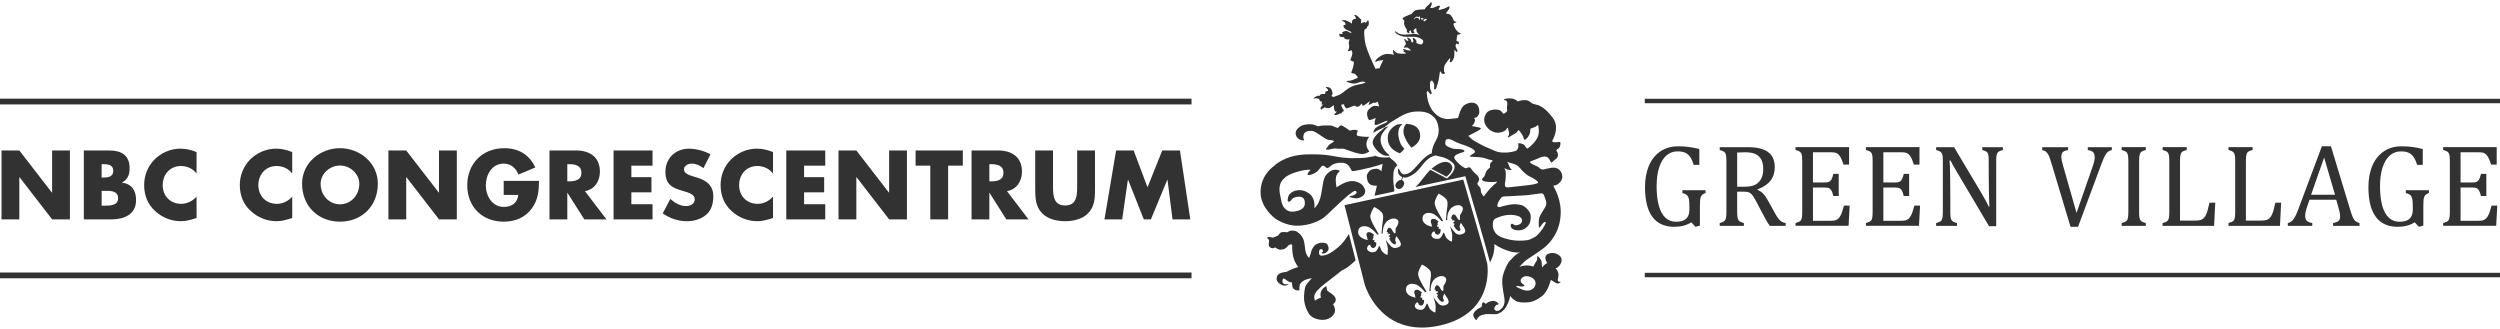 <?xml version="1.0" encoding="UTF-8"?>
<svg xmlns="http://www.w3.org/2000/svg" width="372" height="49" viewBox="0 0 372 49" fill="none">
  <path d="M252.95 33.567L252.286 33.747L251.664 33.079C251.294 33.309 250.907 33.478 250.504 33.584C250.102 33.694 249.637 33.747 249.115 33.747C247.676 33.747 246.594 33.251 245.868 32.26C245.14 31.269 244.777 29.795 244.777 27.841C244.777 26.623 244.976 25.554 245.372 24.633C245.771 23.713 246.342 23.005 247.085 22.511C247.829 22.017 248.705 21.77 249.71 21.77C250.239 21.77 250.748 21.799 251.235 21.859C251.724 21.919 252.266 22.024 252.864 22.173V24.53H252.02C251.868 24.016 251.686 23.615 251.474 23.326C251.263 23.037 251.011 22.832 250.719 22.709C250.427 22.587 250.055 22.524 249.606 22.524C248.986 22.524 248.444 22.725 247.977 23.123C247.51 23.524 247.149 24.114 246.89 24.895C246.632 25.675 246.503 26.619 246.503 27.721C246.503 28.823 246.612 29.798 246.831 30.592C247.05 31.387 247.375 31.986 247.807 32.389C248.238 32.792 248.769 32.995 249.4 32.995C250.071 32.995 250.569 32.848 250.892 32.554C251.217 32.26 251.379 31.806 251.379 31.196V30.681C251.379 30.167 251.352 29.795 251.297 29.566C251.244 29.337 251.148 29.161 251.011 29.034C250.874 28.909 250.65 28.805 250.338 28.725V28.304H253.782V28.725C253.578 28.794 253.423 28.872 253.322 28.961C253.22 29.05 253.142 29.159 253.087 29.29C253.034 29.421 252.996 29.584 252.976 29.775C252.956 29.967 252.945 30.241 252.945 30.595V33.571L252.95 33.567Z" fill="#323232"></path>
  <path d="M258.491 28.524V31.44C258.491 31.852 258.507 32.15 258.538 32.335C258.569 32.52 258.615 32.66 258.68 32.756C258.741 32.849 258.828 32.927 258.936 32.987C259.045 33.047 259.228 33.114 259.49 33.19V33.611H255.891V33.19C256.243 33.099 256.48 32.996 256.599 32.885C256.719 32.774 256.796 32.616 256.834 32.409C256.871 32.204 256.889 31.888 256.889 31.465V24.047C256.889 23.653 256.874 23.366 256.847 23.185C256.818 23.005 256.772 22.865 256.705 22.764C256.641 22.664 256.553 22.584 256.447 22.524C256.338 22.464 256.154 22.397 255.893 22.321V21.901H260.114C261.444 21.901 262.437 22.143 263.097 22.629C263.756 23.114 264.086 23.869 264.086 24.893C264.086 25.676 263.871 26.342 263.442 26.89C263.013 27.44 262.369 27.867 261.512 28.177V28.245C261.86 28.388 262.156 28.593 262.402 28.858C262.65 29.125 262.924 29.537 263.225 30.098L263.993 31.505C264.214 31.917 264.405 32.23 264.564 32.449C264.723 32.667 264.885 32.832 265.051 32.947C265.215 33.061 265.434 33.141 265.706 33.188V33.608H263.345C263.128 33.306 262.924 32.981 262.732 32.631C262.539 32.282 262.349 31.928 262.161 31.567L261.41 30.136C261.182 29.701 260.997 29.381 260.853 29.176C260.709 28.971 260.574 28.826 260.452 28.742C260.33 28.66 260.2 28.602 260.06 28.57C259.921 28.539 259.713 28.524 259.434 28.524H258.496H258.491ZM258.491 22.693V27.787H259.454C259.948 27.787 260.348 27.751 260.656 27.68C260.963 27.609 261.247 27.473 261.508 27.273C261.769 27.072 261.977 26.794 262.134 26.438C262.291 26.079 262.369 25.641 262.369 25.122C262.369 24.603 262.276 24.127 262.092 23.766C261.908 23.406 261.627 23.132 261.253 22.942C260.879 22.753 260.373 22.66 259.735 22.66C259.224 22.66 258.808 22.671 258.491 22.693Z" fill="#323232"></path>
  <path d="M275.143 21.905V24.495H274.308C274.222 24.214 274.136 23.969 274.045 23.758C273.954 23.546 273.859 23.368 273.764 23.226C273.666 23.083 273.56 22.97 273.445 22.883C273.328 22.798 273.191 22.738 273.031 22.707C272.872 22.676 272.682 22.66 272.46 22.66H269.767V27.153H271.591C271.841 27.153 272.038 27.117 272.179 27.046C272.321 26.975 272.438 26.852 272.533 26.681C272.626 26.509 272.717 26.24 272.801 25.875H273.602V29.168H272.801C272.721 28.825 272.633 28.566 272.538 28.39C272.44 28.217 272.325 28.092 272.193 28.017C272.06 27.943 271.858 27.905 271.591 27.905H269.767V32.852H272.418C272.697 32.852 272.923 32.827 273.095 32.779C273.268 32.73 273.419 32.647 273.542 32.529C273.666 32.411 273.777 32.26 273.874 32.071C273.97 31.881 274.051 31.685 274.118 31.483C274.182 31.28 274.273 30.984 274.386 30.595H275.229L275.067 33.604H267.173V33.184C267.525 33.092 267.762 32.99 267.881 32.879C268.001 32.767 268.078 32.609 268.116 32.402C268.154 32.197 268.171 31.881 268.171 31.458V24.04C268.171 23.646 268.156 23.359 268.129 23.179C268.101 22.998 268.054 22.858 267.988 22.758C267.923 22.658 267.835 22.578 267.729 22.518C267.62 22.457 267.437 22.391 267.175 22.315V21.894H275.145L275.143 21.905Z" fill="#323232"></path>
  <path d="M285.619 21.905V24.495H284.785C284.699 24.214 284.612 23.969 284.522 23.758C284.431 23.546 284.336 23.368 284.241 23.226C284.143 23.083 284.037 22.97 283.922 22.883C283.805 22.798 283.668 22.738 283.508 22.707C283.349 22.676 283.158 22.66 282.937 22.66H280.244V27.153H282.067C282.318 27.153 282.512 27.117 282.656 27.046C282.798 26.975 282.915 26.852 283.01 26.681C283.103 26.509 283.194 26.24 283.278 25.875H284.079V29.168H283.278C283.198 28.825 283.11 28.566 283.015 28.39C282.917 28.217 282.802 28.092 282.669 28.017C282.537 27.943 282.335 27.905 282.067 27.905H280.244V32.852H282.895C283.174 32.852 283.4 32.827 283.572 32.779C283.745 32.73 283.895 32.647 284.019 32.529C284.143 32.411 284.254 32.26 284.351 32.071C284.447 31.881 284.528 31.685 284.595 31.483C284.659 31.28 284.75 30.984 284.863 30.595H285.706L285.544 33.604H277.65V33.184C278.002 33.092 278.239 32.99 278.358 32.879C278.478 32.767 278.555 32.609 278.593 32.402C278.631 32.197 278.648 31.881 278.648 31.458V24.04C278.648 23.646 278.633 23.359 278.606 23.179C278.577 22.998 278.531 22.858 278.465 22.758C278.4 22.658 278.312 22.578 278.206 22.518C278.097 22.457 277.914 22.391 277.652 22.315V21.894H285.622L285.619 21.905Z" fill="#323232"></path>
  <path d="M294.972 28.971C295.175 29.314 295.348 29.615 295.487 29.871C295.627 30.129 295.771 30.416 295.919 30.737H296.029C296.001 30.389 295.976 29.695 295.952 28.657C295.93 27.62 295.919 26.685 295.919 25.85V24.049C295.919 23.655 295.908 23.366 295.886 23.183C295.863 23 295.821 22.86 295.762 22.762C295.702 22.664 295.62 22.586 295.514 22.526C295.408 22.466 295.226 22.399 294.965 22.324V21.903H298.035V22.324C297.778 22.393 297.599 22.455 297.492 22.513C297.386 22.571 297.302 22.644 297.236 22.735C297.169 22.827 297.121 22.965 297.087 23.147C297.054 23.33 297.036 23.63 297.036 24.047V33.66H295.97L291.223 25.65C290.926 25.153 290.716 24.79 290.592 24.561C290.468 24.332 290.351 24.107 290.242 23.884H290.098C290.138 24.325 290.167 25.12 290.185 26.273C290.202 27.424 290.209 28.573 290.209 29.717V31.467C290.209 31.85 290.222 32.13 290.247 32.306C290.271 32.484 290.315 32.622 290.375 32.727C290.435 32.829 290.523 32.916 290.641 32.985C290.758 33.054 290.946 33.123 291.207 33.19V33.611H288.096V33.19C288.447 33.099 288.684 32.996 288.804 32.885C288.923 32.774 289.001 32.616 289.038 32.409C289.076 32.204 289.094 31.888 289.094 31.465V24.047C289.094 23.653 289.078 23.366 289.052 23.185C289.023 23.005 288.976 22.865 288.91 22.764C288.846 22.664 288.757 22.584 288.651 22.524C288.543 22.464 288.359 22.397 288.098 22.321V21.901H290.767L294.978 28.967L294.972 28.971Z" fill="#323232"></path>
  <path d="M307.737 21.905V22.326C307.476 22.373 307.276 22.428 307.139 22.497C307.002 22.567 306.9 22.662 306.832 22.789C306.763 22.914 306.73 23.083 306.73 23.294C306.73 23.488 306.752 23.7 306.798 23.924C306.845 24.152 306.909 24.403 306.995 24.684L308.989 31.681L311.437 24.632C311.47 24.523 311.506 24.41 311.539 24.29C311.572 24.169 311.603 24.054 311.627 23.938C311.654 23.824 311.669 23.724 311.678 23.637C311.687 23.553 311.692 23.473 311.692 23.397C311.692 23.054 311.614 22.805 311.457 22.647C311.3 22.489 311.034 22.382 310.66 22.326V21.905H314.241V22.326C314.009 22.384 313.821 22.466 313.679 22.575C313.537 22.684 313.396 22.858 313.256 23.099C313.117 23.339 312.949 23.722 312.749 24.247L309.213 33.749H308.095L305.223 24.187C305.068 23.669 304.935 23.297 304.822 23.076C304.709 22.856 304.583 22.691 304.448 22.58C304.311 22.468 304.125 22.384 303.886 22.326V21.905H307.739H307.737Z" fill="#323232"></path>
  <path d="M318.3 31.465C318.3 31.848 318.313 32.128 318.337 32.304C318.364 32.482 318.406 32.62 318.466 32.725C318.526 32.827 318.614 32.914 318.731 32.983C318.849 33.052 319.037 33.121 319.298 33.188V33.608H315.7V33.188C316.051 33.096 316.288 32.994 316.408 32.883C316.527 32.772 316.605 32.613 316.642 32.406C316.678 32.202 316.698 31.885 316.698 31.462V24.044C316.698 23.651 316.682 23.363 316.653 23.183C316.625 23.003 316.578 22.862 316.514 22.762C316.45 22.662 316.361 22.582 316.255 22.522C316.147 22.462 315.961 22.395 315.7 22.319V21.898H319.298V22.319C319.048 22.381 318.869 22.444 318.758 22.508C318.647 22.571 318.559 22.651 318.492 22.744C318.428 22.838 318.38 22.98 318.349 23.17C318.318 23.359 318.302 23.651 318.302 24.044V31.462L318.3 31.465Z" fill="#323232"></path>
  <path d="M324.388 32.821H326.621C326.864 32.821 327.07 32.808 327.234 32.779C327.398 32.75 327.539 32.705 327.657 32.645C327.774 32.585 327.878 32.503 327.971 32.396C328.064 32.291 328.155 32.151 328.239 31.979C328.325 31.808 328.405 31.592 328.482 31.332C328.56 31.071 328.655 30.681 328.768 30.161H329.629L329.458 33.607H321.794V33.186C322.146 33.095 322.383 32.992 322.502 32.881C322.622 32.77 322.699 32.612 322.737 32.405C322.772 32.2 322.792 31.884 322.792 31.461V24.043C322.792 23.649 322.777 23.362 322.748 23.181C322.719 23.001 322.673 22.861 322.609 22.761C322.544 22.66 322.456 22.58 322.35 22.52C322.241 22.46 322.058 22.393 321.794 22.317V21.897H325.384V22.317C325.134 22.387 324.957 22.447 324.851 22.502C324.744 22.556 324.658 22.629 324.589 22.72C324.521 22.812 324.47 22.952 324.437 23.141C324.403 23.33 324.386 23.629 324.386 24.041V32.812L324.388 32.821Z" fill="#323232"></path>
  <path d="M334.192 32.821H336.425C336.668 32.821 336.874 32.808 337.038 32.779C337.202 32.75 337.343 32.705 337.461 32.645C337.578 32.585 337.682 32.503 337.775 32.396C337.868 32.291 337.959 32.151 338.043 31.979C338.129 31.808 338.209 31.592 338.286 31.332C338.364 31.071 338.459 30.681 338.572 30.161H339.433L339.262 33.607H331.598V33.186C331.95 33.095 332.187 32.992 332.307 32.881C332.426 32.77 332.503 32.612 332.541 32.405C332.576 32.2 332.596 31.884 332.596 31.461V24.043C332.596 23.649 332.581 23.362 332.552 23.181C332.523 23.001 332.477 22.861 332.413 22.761C332.349 22.66 332.26 22.58 332.154 22.52C332.045 22.46 331.859 22.393 331.598 22.317V21.897H335.188V22.317C334.938 22.387 334.761 22.447 334.655 22.502C334.548 22.556 334.462 22.629 334.393 22.72C334.325 22.812 334.274 22.952 334.241 23.141C334.208 23.33 334.19 23.629 334.19 24.041V32.812L334.192 32.821Z" fill="#323232"></path>
  <path d="M347.161 33.609V33.188C347.444 33.13 347.656 33.068 347.796 32.999C347.935 32.93 348.039 32.834 348.108 32.712C348.176 32.589 348.21 32.425 348.21 32.217C348.21 32.024 348.185 31.812 348.141 31.587C348.095 31.363 348.03 31.109 347.944 30.828L347.63 29.722H343.657L343.367 30.561C343.219 30.984 343.122 31.305 343.078 31.521C343.031 31.739 343.009 31.935 343.009 32.113C343.009 32.456 343.095 32.707 343.268 32.867C343.44 33.028 343.708 33.132 344.065 33.186V33.607H340.424V33.186C340.743 33.135 341.019 32.948 341.256 32.629C341.491 32.309 341.721 31.852 341.942 31.258L345.496 21.765H346.844L349.743 31.327C349.881 31.772 350 32.113 350.106 32.346C350.21 32.58 350.336 32.765 350.485 32.896C350.633 33.028 350.834 33.126 351.091 33.188V33.609H347.161ZM343.888 28.978H347.451L345.831 23.448L343.888 28.978Z" fill="#323232"></path>
  <path d="M360.596 33.566L359.93 33.747L359.308 33.079C358.938 33.308 358.551 33.477 358.148 33.584C357.746 33.693 357.281 33.747 356.759 33.747C355.322 33.747 354.238 33.25 353.512 32.26C352.784 31.269 352.421 29.795 352.421 27.84C352.421 26.623 352.62 25.554 353.016 24.633C353.415 23.713 353.986 23.005 354.729 22.511C355.473 22.017 356.349 21.77 357.354 21.77C357.883 21.77 358.39 21.799 358.879 21.859C359.368 21.919 359.91 22.023 360.508 22.172V24.53H359.664C359.512 24.016 359.33 23.615 359.118 23.326C358.907 23.036 358.657 22.831 358.363 22.709C358.071 22.587 357.699 22.524 357.25 22.524C356.63 22.524 356.088 22.725 355.621 23.123C355.154 23.524 354.793 24.114 354.534 24.895C354.276 25.674 354.147 26.618 354.147 27.72C354.147 28.822 354.256 29.797 354.475 30.592C354.694 31.387 355.019 31.986 355.451 32.389C355.882 32.792 356.413 32.994 357.044 32.994C357.715 32.994 358.213 32.847 358.536 32.553C358.861 32.26 359.023 31.805 359.023 31.195V30.681C359.023 30.167 358.996 29.795 358.941 29.566C358.888 29.337 358.792 29.161 358.655 29.034C358.518 28.909 358.294 28.805 357.982 28.724V28.304H361.426V28.724C361.222 28.793 361.067 28.871 360.966 28.96C360.864 29.049 360.786 29.159 360.731 29.29C360.678 29.421 360.64 29.584 360.62 29.775C360.6 29.967 360.592 30.24 360.592 30.594V33.571L360.596 33.566Z" fill="#323232"></path>
  <path d="M371.509 21.905V24.495H370.674C370.588 24.214 370.502 23.969 370.411 23.758C370.32 23.546 370.225 23.368 370.13 23.226C370.032 23.083 369.926 22.97 369.811 22.883C369.694 22.798 369.557 22.738 369.397 22.707C369.238 22.676 369.048 22.66 368.826 22.66H366.133V27.153H367.957C368.207 27.153 368.404 27.117 368.545 27.046C368.687 26.975 368.804 26.852 368.899 26.681C368.992 26.509 369.083 26.24 369.167 25.875H369.968V29.168H369.167C369.087 28.825 368.999 28.566 368.904 28.39C368.806 28.217 368.691 28.092 368.559 28.017C368.426 27.943 368.224 27.905 367.957 27.905H366.133V32.852H368.784C369.063 32.852 369.289 32.827 369.461 32.779C369.634 32.73 369.785 32.647 369.909 32.529C370.032 32.411 370.143 32.26 370.24 32.071C370.336 31.881 370.418 31.685 370.484 31.483C370.548 31.28 370.639 30.984 370.752 30.595H371.595L371.433 33.604H363.539V33.184C363.891 33.092 364.128 32.99 364.247 32.879C364.367 32.767 364.444 32.609 364.482 32.402C364.517 32.197 364.537 31.881 364.537 31.458V24.04C364.537 23.646 364.522 23.359 364.493 23.179C364.464 22.998 364.418 22.858 364.354 22.758C364.29 22.658 364.201 22.578 364.095 22.518C363.986 22.457 363.803 22.391 363.539 22.315V21.894H371.509V21.905Z" fill="#323232"></path>
  <path d="M372 14.696H244.744V15.36H372V14.696Z" fill="#323232"></path>
  <path d="M372 40.592H244.744V41.256H372V40.592Z" fill="#323232"></path>
  <path d="M177.3 14.681H0V15.538H177.3V14.681Z" fill="#323232"></path>
  <path d="M177.3 40.55H0V41.407H177.3V40.55Z" fill="#323232"></path>
  <path d="M0.226 22.39H2.875L7.728 28.66H7.755V22.39H10.404V32.642H7.755L2.901 26.36H2.875V32.642H0.226V22.39Z" fill="#323232"></path>
  <path d="M12.475 32.642V22.39H16.259C18.07 22.39 19.287 23.098 19.287 25.055C19.287 25.979 18.99 26.727 18.165 27.15V27.177C19.625 27.368 20.247 28.359 20.247 29.788C20.247 31.937 18.422 32.645 16.558 32.645H12.475V32.642ZM15.124 26.416H15.421C16.125 26.416 16.853 26.293 16.853 25.422C16.853 24.485 16.027 24.43 15.312 24.43H15.122V26.416H15.124ZM15.124 30.603H15.463C16.246 30.603 17.572 30.643 17.572 29.514C17.572 28.277 16.262 28.399 15.396 28.399H15.126V30.601L15.124 30.603Z" fill="#323232"></path>
  <path d="M29.252 25.83C28.712 25.095 27.834 24.701 26.926 24.701C25.304 24.701 24.209 25.953 24.209 27.544C24.209 29.136 25.317 30.332 26.966 30.332C27.831 30.332 28.697 29.911 29.25 29.243V32.438C28.372 32.709 27.736 32.914 26.911 32.914C25.492 32.914 24.14 32.371 23.084 31.405C21.962 30.385 21.449 29.052 21.449 27.529C21.449 26.128 21.976 24.782 22.95 23.775C23.95 22.742 25.395 22.117 26.829 22.117C27.681 22.117 28.465 22.308 29.248 22.633V25.828L29.252 25.83Z" fill="#323232"></path>
  <path d="M43.487 25.83C42.947 25.095 42.068 24.701 41.161 24.701C39.539 24.701 38.443 25.953 38.443 27.544C38.443 29.136 39.552 30.332 41.201 30.332C42.066 30.332 42.931 29.911 43.485 29.243V32.438C42.606 32.709 41.971 32.914 41.145 32.914C39.727 32.914 38.375 32.371 37.319 31.405C36.197 30.385 35.684 29.052 35.684 27.529C35.684 26.128 36.21 24.782 37.184 23.775C38.184 22.742 39.63 22.117 41.064 22.117C41.916 22.117 42.699 22.308 43.483 22.633V25.828L43.487 25.83Z" fill="#323232"></path>
  <path d="M56.223 27.326C56.223 30.643 53.857 32.983 50.587 32.983C47.316 32.983 44.95 30.645 44.95 27.326C44.95 24.225 47.654 22.05 50.587 22.05C53.519 22.05 56.223 24.225 56.223 27.326ZM47.707 27.339C47.707 29.107 49.004 30.398 50.587 30.398C52.169 30.398 53.466 29.107 53.466 27.339C53.466 25.926 52.169 24.634 50.587 24.634C49.004 24.634 47.707 25.926 47.707 27.339Z" fill="#323232"></path>
  <path d="M57.794 22.39H60.444L65.297 28.66H65.323V22.39H67.972V32.642H65.323L60.47 26.36H60.444V32.642H57.794V22.39Z" fill="#323232"></path>
  <path d="M80.208 26.919C80.182 28.415 80.073 29.692 79.168 30.97C78.168 32.371 76.667 32.983 74.963 32.983C71.761 32.983 69.53 30.794 69.53 27.571C69.53 24.347 71.774 22.05 75.058 22.05C77.154 22.05 78.776 23.003 79.655 24.919L77.141 25.979C76.776 25 76.006 24.347 74.937 24.347C73.193 24.347 72.288 26.019 72.288 27.584C72.288 29.149 73.233 30.792 74.977 30.792C76.125 30.792 77.004 30.194 77.112 29.011H74.95V26.916H80.208V26.919Z" fill="#323232"></path>
  <path d="M90.24 32.642H86.943L84.442 28.7H84.415V32.642H81.766V22.39H85.726C87.74 22.39 89.266 23.357 89.266 25.545C89.266 26.959 88.483 28.183 87.036 28.441L90.24 32.642ZM84.415 26.985H84.672C85.537 26.985 86.511 26.823 86.511 25.707C86.511 24.592 85.537 24.43 84.672 24.43H84.415V26.985Z" fill="#323232"></path>
  <path d="M93.947 24.648V26.362H96.935V28.619H93.947V30.387H97.097V32.645H91.298V22.393H97.097V24.65H93.947V24.648Z" fill="#323232"></path>
  <path d="M104.667 25.028C104.18 24.621 103.559 24.349 102.91 24.349C102.423 24.349 101.775 24.634 101.775 25.206C101.775 25.779 102.492 26.037 102.95 26.186L103.625 26.391C105.043 26.811 106.139 27.533 106.139 29.191C106.139 30.211 105.896 31.257 105.086 31.952C104.289 32.631 103.22 32.918 102.193 32.918C100.909 32.918 99.652 32.484 98.61 31.749L99.745 29.601C100.407 30.186 101.193 30.661 102.098 30.661C102.72 30.661 103.381 30.347 103.381 29.628C103.381 28.909 102.341 28.622 101.773 28.459C100.111 27.983 99.015 27.548 99.015 25.563C99.015 23.577 100.489 22.123 102.529 22.123C103.556 22.123 104.813 22.45 105.718 22.967L104.665 25.033L104.667 25.028Z" fill="#323232"></path>
  <path d="M115.022 25.83C114.482 25.095 113.604 24.701 112.699 24.701C111.076 24.701 109.981 25.953 109.981 27.544C109.981 29.136 111.09 30.332 112.738 30.332C113.604 30.332 114.469 29.911 115.022 29.243V32.438C114.144 32.709 113.509 32.914 112.683 32.914C111.264 32.914 109.912 32.371 108.859 31.405C107.737 30.385 107.223 29.052 107.223 27.529C107.223 26.128 107.75 24.782 108.724 23.775C109.724 22.742 111.169 22.117 112.603 22.117C113.455 22.117 114.239 22.308 115.022 22.633V25.828V25.83Z" fill="#323232"></path>
  <path d="M119.648 24.648V26.362H122.635V28.619H119.648V30.387H122.797V32.645H116.999V22.393H122.797V24.65H119.648V24.648Z" fill="#323232"></path>
  <path d="M124.773 22.39H127.422L132.275 28.66H132.302V22.39H134.951V32.642H132.302L127.449 26.36H127.422V32.642H124.773V22.39Z" fill="#323232"></path>
  <path d="M141.077 32.642H138.428V24.648H136.239V22.39H143.268V24.648H141.079V32.642H141.077Z" fill="#323232"></path>
  <path d="M153.041 32.642H149.743L147.242 28.7H147.216V32.642H144.567V22.39H148.528C150.542 22.39 152.069 23.357 152.069 25.545C152.069 26.959 151.286 28.183 149.838 28.441L153.043 32.642H153.041ZM147.216 26.985H147.472C148.338 26.985 149.312 26.823 149.312 25.707C149.312 24.592 148.338 24.43 147.472 24.43H147.216V26.985Z" fill="#323232"></path>
  <path d="M162.938 22.39V28.156C162.938 29.474 162.882 30.781 161.869 31.774C161.017 32.618 159.68 32.916 158.489 32.916C157.299 32.916 155.962 32.618 155.11 31.774C154.096 30.781 154.041 29.477 154.041 28.156V22.39H156.69V27.789C156.69 29.12 156.785 30.576 158.487 30.576C160.189 30.576 160.284 29.12 160.284 27.789V22.39H162.933H162.938Z" fill="#323232"></path>
  <path d="M166.076 22.39H168.685L170.752 27.869L172.941 22.39H175.576L177.117 32.642H174.468L173.724 26.741H173.698L171.252 32.642H170.199L167.859 26.741H167.833L166.981 32.642H164.345L166.076 22.39Z" fill="#323232"></path>
  <path fill-rule="evenodd" clip-rule="evenodd" d="M200.717 34.822C200.5 35.18 200.117 35.768 199.657 36.265C198.913 37.066 197.906 37.727 197.504 37.865C197.247 37.952 196.972 38.035 196.696 38.043C196.466 38.05 196.331 37.965 196.28 37.749C196.264 37.681 196.266 37.611 196.275 37.54C196.293 37.378 196.297 37.12 196.521 37.084C196.676 37.059 196.835 37.144 196.864 37.291C196.882 37.378 196.864 37.462 196.78 37.502C196.722 37.529 196.629 37.538 196.654 37.62C196.689 37.738 196.935 37.727 197.032 37.707C197.234 37.665 197.4 37.545 197.526 37.4C197.676 37.226 197.712 37.088 197.689 36.868C197.674 36.708 197.599 36.541 197.519 36.398C197.285 35.966 195.988 35.986 195.49 36.683C195.361 36.864 195.242 37.055 195.16 37.26C195.102 37.407 195.08 37.562 195.036 37.714C194.996 37.85 194.95 37.977 194.899 38.11C194.89 38.137 194.786 38.377 194.808 38.395C194.808 38.395 194.503 38.144 194.315 37.605C194.162 37.169 194.171 36.351 194.02 35.846C193.819 35.172 193.46 34.842 193.308 34.726C192.898 34.415 192.94 34.366 192.365 34.319C192.066 34.294 191.867 34.357 191.63 34.526C191.553 34.581 191.48 34.564 191.382 34.548C191.165 34.515 190.966 34.521 190.749 34.548C190.373 34.597 190.269 35.036 190.138 35.069C190.008 35.1 189.605 35.316 189.457 35.347C189.309 35.381 189.178 35.292 188.968 35.267C188.758 35.243 188.707 35.267 188.592 35.323C188.479 35.379 188.687 35.523 188.784 35.635C188.879 35.746 188.819 35.962 188.802 36.162C188.784 36.362 188.715 36.705 189.125 36.881C189.534 37.057 189.709 36.794 189.709 36.794C189.709 36.794 189.928 36.97 190.207 37.082C190.486 37.193 190.477 37.186 190.931 37.09C191.384 36.995 191.524 36.699 191.559 36.674C191.595 36.65 191.63 36.587 191.77 36.483C191.88 36.4 192.093 36.28 192.23 36.396C192.321 36.472 192.272 36.665 192.274 36.77C192.276 36.924 192.283 37.079 192.294 37.233C192.318 37.587 192.36 37.943 192.453 38.288C192.681 39.148 193.175 39.729 193.175 39.729C193.175 39.729 193.148 39.735 192.677 39.887C192.205 40.038 191.429 40.454 191.429 40.454C191.429 40.454 190.922 40.495 190.59 40.615C190.258 40.735 190.068 40.998 190.068 40.998C190.068 40.998 189.873 41.41 190.019 41.763C190.158 42.106 190.634 42.389 190.862 42.458C191.325 42.6 191.621 42.387 191.71 42.298C191.796 42.211 191.666 42.291 191.351 42.307C191.037 42.322 190.975 42.178 190.871 42.051C190.767 41.922 190.822 41.617 190.917 41.49C191.013 41.363 191.132 41.501 191.272 41.572C191.411 41.643 191.482 41.788 191.805 41.924C192.128 42.059 192.25 42.011 192.25 42.011C192.25 42.011 192.239 42.683 192.422 42.908C192.714 43.264 193.261 43.233 193.316 43.193C193.403 43.128 193.334 42.865 193.37 42.554C193.405 42.242 193.571 42.051 193.945 41.786C194.321 41.523 195.211 41.387 195.211 41.387C195.211 41.387 194.711 41.904 194.323 42.454C194.153 42.694 193.978 43.892 194.058 44.664C194.111 45.163 194.246 45.657 194.463 46.118C194.609 46.43 194.777 46.768 195.043 47.006C195.193 47.14 195.368 47.256 195.563 47.334C196.087 47.55 196.674 47.67 197.245 47.558C197.74 47.46 198.187 47.182 198.457 46.788C198.475 46.761 198.493 46.735 198.508 46.708C198.902 46.06 198.351 45.245 198.351 45.245C198.351 45.245 198.814 45.038 198.752 44.477C198.69 43.919 197.566 43.351 197.495 43.262C197.426 43.175 197.417 42.91 197.4 42.799C197.382 42.687 197.338 42.527 197.304 42.576C197.269 42.625 196.877 42.799 196.623 43.264C196.371 43.727 196.554 44.288 196.554 44.288C196.554 44.288 196.266 44.384 196.1 44.464C195.935 44.544 195.682 44.742 195.682 44.742C195.682 44.742 195.403 44.203 195.702 43.665C196.045 43.048 196.959 42.342 197.654 41.817C198.953 40.833 199.644 40.252 199.644 40.252C199.644 40.252 200.091 40.096 200.708 39.62C201.118 39.306 201.507 38.932 201.713 38.722C201.399 37.487 201.047 36.1 200.719 34.818L200.717 34.822Z" fill="#323232"></path>
  <path fill-rule="evenodd" clip-rule="evenodd" d="M193.994 20.89C194.124 20.866 194.062 20.803 193.994 20.705C193.923 20.61 193.863 20.146 194.107 19.804C194.352 19.461 195.103 19.403 195.477 19.539C195.853 19.675 196.698 20.296 197.143 20.576C197.588 20.857 197.802 20.839 197.995 20.846C198.188 20.852 198.438 20.937 198.491 21.015C198.544 21.095 198.119 21.28 197.911 21.431C197.76 21.54 197.65 21.701 197.548 21.847C197.488 21.934 197.311 22.101 197.313 22.206C197.318 22.382 198.086 22.19 198.181 22.159C198.477 22.063 198.889 22.103 199.265 22.137C199.394 22.148 199.52 22.146 199.648 22.132C199.808 22.115 199.965 22.126 200.109 22.186C200.186 22.219 200.268 22.246 200.348 22.275C200.562 22.353 200.779 22.428 200.996 22.502C201.452 22.655 201.919 22.811 202.399 22.892C202.499 22.909 202.603 22.923 202.707 22.918C203.244 22.898 203.636 22.627 203.762 22.529C203.729 22.489 203.696 22.453 203.663 22.408C203.078 21.616 203.342 20.872 203.745 20.349C203.368 20.396 202.415 20.314 202.076 20.224C201.735 20.138 201.936 19.75 201.979 19.639C202.023 19.528 202.118 19.401 201.753 19.329C201.385 19.258 200.837 19.434 200.837 19.434C200.837 19.434 199.943 18.771 199.655 18.675C199.367 18.579 199.23 18.922 199.126 19.002C199.022 19.082 198.663 18.882 198.323 18.762C197.982 18.642 198.017 18.657 197.223 18.666C196.428 18.675 196.333 18.771 196.176 18.786C196.078 18.795 195.968 18.737 195.884 18.702C195.735 18.642 195.585 18.584 195.428 18.546C195.107 18.468 194.773 18.477 194.445 18.512C194.175 18.541 193.854 18.604 193.622 18.739C193.458 18.833 193.303 18.94 193.168 19.065C192.903 19.309 192.73 19.632 192.799 19.984C192.965 20.839 193.863 20.91 193.994 20.886V20.89Z" fill="#323232"></path>
  <path fill-rule="evenodd" clip-rule="evenodd" d="M206.511 20.805C206.69 22.253 207.879 22.613 208.292 22.811C208.611 22.613 208.978 22.152 208.985 22.143C208.722 21.905 208.478 21.589 208.323 21.168C207.865 19.939 208.093 19.078 208.414 18.728C208.534 18.597 208.627 18.504 208.706 18.435C208.45 18.448 208.195 18.477 207.945 18.515H207.954C207.954 18.515 206.305 19.122 206.515 20.803L206.511 20.805Z" fill="#323232"></path>
  <path fill-rule="evenodd" clip-rule="evenodd" d="M210.039 21.979C210.811 21.504 211.413 20.95 211.311 19.984C211.189 18.837 210.264 18.468 209.213 18.43C209.125 18.555 208.627 19.207 208.923 20.117C209.082 20.612 209.428 21.248 209.784 21.691C209.87 21.8 209.959 21.894 210.041 21.979H210.039Z" fill="#323232"></path>
  <path fill-rule="evenodd" clip-rule="evenodd" d="M216.047 25.302C216.169 24.98 216.155 24.733 215.821 24.367C215.489 24.002 214.613 23.849 213.349 24.844C213.228 24.926 213.11 25.017 212.997 25.113L215.237 26.298C215.452 26.122 215.881 25.732 216.045 25.302H216.047Z" fill="#323232"></path>
  <path fill-rule="evenodd" clip-rule="evenodd" d="M207.467 28.495C207.467 28.27 207.463 28.03 207.429 27.829C207.341 27.291 207.286 26.823 207.341 25.85C207.396 24.875 207.921 24.659 207.921 24.619C207.921 24.579 207.728 24.14 207.151 23.753C207.04 23.68 206.805 23.446 206.748 23.388C206.298 23.446 205.292 23.55 204.439 23.087C204.535 23.168 204.599 23.23 204.599 23.23C204.599 23.23 203.866 23.334 203.413 23.43C202.959 23.526 201.841 23.526 201.379 23.535C200.916 23.544 201.091 23.55 199.878 23.455C198.666 23.359 197.696 22.871 194.37 22.976C191.044 23.081 189.508 24.75 189.508 24.75C189.508 24.75 187.478 26.086 187.576 28.778C187.656 30.982 189.745 32.511 189.745 32.511C189.745 32.511 191.247 33.627 193.122 33.586C194.879 33.549 196.377 32.854 197.015 32.351C197.652 31.848 199.106 30.32 200.556 29.096C200.722 28.956 200.905 28.82 201.089 28.7C201.242 28.6 201.456 28.399 201.655 28.401C201.777 28.401 201.866 28.535 201.863 28.637C201.863 28.796 201.675 28.887 201.56 28.974C201.421 29.081 201.25 29.096 201.08 29.147C200.976 29.176 200.865 29.203 200.764 29.227C200.861 29.379 201.069 29.383 201.233 29.425C201.445 29.481 201.667 29.53 201.888 29.512C202.275 29.479 202.669 29.285 202.928 29.023C203.092 28.853 203.176 28.522 203.129 28.301C203.061 27.972 202.826 27.604 202.55 27.391C202.202 27.121 201.744 26.963 201.293 26.941C200.175 26.885 198.882 27.885 198.882 27.885C198.882 27.885 198.681 27.059 198.801 26.344C198.871 25.924 199.234 25.59 199.241 25.567C199.259 25.503 199.484 25.481 199.303 25.392C199.119 25.305 198.378 24.969 197.515 25.823C196.851 26.48 196.877 27.375 196.59 28.916C196.302 30.459 195.576 30.984 195.576 30.984C195.576 30.984 195.795 29.633 194.93 28.907C193.755 27.918 192.416 28.277 191.9 28.891C191.781 29.034 191.692 29.198 191.661 29.377C191.632 29.535 191.595 29.69 191.604 29.853C191.61 29.984 191.754 30.06 191.891 30.002C192.073 29.926 192.157 29.702 192.303 29.577C192.478 29.428 192.708 29.341 192.94 29.299C193.987 29.107 194.22 29.724 194.153 30.401C194.078 31.162 193.089 31.367 193.089 31.367C193.089 31.367 192.296 31.636 191.705 31.389C191.185 31.171 190.82 30.614 190.714 30.12C190.672 29.929 190.63 29.737 190.588 29.544C190.311 28.274 190.128 27.277 191.316 26.327C192.037 25.75 194.042 25.189 195.001 25.258C194.839 25.554 194.576 25.661 194.563 26.004C194.633 26.05 194.695 26.044 194.777 26.039C195.038 26.022 195.328 25.908 195.556 25.794C195.72 25.712 195.873 25.599 196.014 25.489C196.174 25.365 196.264 25.2 196.395 25.051C196.523 24.906 196.696 24.592 196.955 24.67C197.074 24.706 197.178 24.806 197.271 24.88C197.333 24.928 197.428 25.029 197.519 25.02C197.703 25.004 198.017 24.652 198.305 24.483C198.593 24.314 199.462 24.091 200.135 24.292C200.808 24.492 201.069 25.358 201.173 25.456C201.277 25.552 203.324 25.078 204.039 24.902C204.754 24.726 205.741 24.387 205.741 24.387C205.741 24.387 205.688 24.579 205.637 24.94C205.584 25.3 205.55 25.492 205.55 25.492C205.55 25.492 205.296 25.245 205.157 25.18C205.017 25.116 204.816 25.109 204.816 25.109C204.816 25.109 204.229 25.109 203.9 25.343C203.514 25.614 203.375 26.124 203.375 26.124C203.375 26.124 203.344 26.845 203.705 27.282C204.057 27.711 204.884 27.633 204.884 27.633L204.532 29.125L207.465 28.495H207.467Z" fill="#323232"></path>
  <path fill-rule="evenodd" clip-rule="evenodd" d="M205.677 19.301C205.586 19.383 203.84 20.587 204.347 21.596C204.853 22.602 205.787 23.112 206.06 23.143C206.332 23.177 207.104 23.341 206.533 22.907C205.962 22.473 204.926 21.035 205.719 19.824C205.971 19.439 206.349 18.978 206.664 18.784C206.396 18.855 206.186 18.922 206.051 18.967C205.909 19.091 205.728 19.252 205.674 19.301H205.677Z" fill="#323232"></path>
  <path d="M221.31 39.243C221.053 38.066 218.127 28.076 217.729 26.721L200.062 30.525C200.418 31.926 202.826 41.407 203.041 42.231C203.047 42.255 203.056 42.287 203.067 42.32L203.105 42.445L203.158 42.598L203.227 42.781L203.308 42.988L203.446 43.306C203.477 43.373 203.51 43.444 203.543 43.516L203.563 43.56C203.605 43.649 203.651 43.738 203.711 43.852L203.727 43.879C203.767 43.954 203.811 44.034 203.855 44.112L203.906 44.201C203.946 44.268 203.986 44.337 204.025 44.404L204.072 44.48C204.072 44.48 204.174 44.64 204.216 44.707L204.291 44.82C204.335 44.885 204.38 44.952 204.428 45.018L204.51 45.132C204.561 45.201 204.612 45.268 204.663 45.337L204.745 45.444C204.804 45.519 204.866 45.595 204.931 45.673L204.999 45.755C205.183 45.971 205.378 46.176 205.575 46.37L205.663 46.452C205.738 46.523 205.814 46.594 205.893 46.663L206.013 46.766C206.086 46.828 206.159 46.888 206.234 46.949C206.278 46.984 206.325 47.02 206.371 47.055C206.447 47.113 206.522 47.169 206.599 47.222C206.648 47.258 206.699 47.291 206.748 47.325C206.827 47.378 206.909 47.432 206.991 47.483C206.991 47.483 207.104 47.554 207.146 47.578C207.234 47.632 207.327 47.683 207.42 47.732L207.566 47.812C207.681 47.87 207.799 47.928 207.918 47.981L208.011 48.026C208.164 48.093 208.321 48.157 208.48 48.215L208.604 48.258C208.726 48.3 208.848 48.342 208.976 48.378C209.016 48.391 209.166 48.429 209.166 48.429C209.275 48.458 209.386 48.487 209.498 48.514C209.56 48.527 209.625 48.54 209.715 48.558C209.826 48.58 209.937 48.6 210.049 48.618C210.127 48.632 210.207 48.643 210.286 48.654C210.399 48.669 210.516 48.683 210.632 48.694C210.713 48.7 210.795 48.709 210.877 48.716C210.999 48.725 211.125 48.73 211.251 48.734H211.311C211.373 48.738 211.433 48.741 211.497 48.741H211.534C211.63 48.741 211.727 48.738 211.827 48.736L211.962 48.732C212.03 48.732 212.097 48.73 212.167 48.725C212.278 48.718 212.393 48.707 212.508 48.698L212.674 48.685C212.736 48.681 212.8 48.674 212.865 48.667C213.006 48.652 213.152 48.629 213.298 48.607L213.447 48.585C213.495 48.578 213.546 48.571 213.597 48.562C213.854 48.518 214.11 48.467 214.361 48.409C222.507 46.534 221.316 39.317 221.301 39.246L221.31 39.243ZM208.432 36.454C208.41 36.565 208.343 36.648 208.233 36.71C207.71 37.006 207.252 36.959 206.905 36.576C206.564 36.202 206.385 35.937 206.382 35.933L206.183 35.641L206.287 35.98C206.358 36.209 206.537 36.846 206.513 37.037C206.504 37.111 206.504 37.218 206.502 37.342C206.502 37.489 206.498 37.937 206.427 37.937H206.424C206.263 37.912 205.752 37.612 205.575 37.28C205.484 37.108 205.424 36.95 205.382 36.835C205.329 36.692 205.305 36.627 205.252 36.612H205.236C205.187 36.612 205.172 36.652 205.128 36.761C205.028 37.011 204.822 37.529 204.324 37.54H204.291C203.939 37.54 203.645 37.418 203.501 37.213C203.415 37.091 203.393 36.95 203.439 36.819C203.534 36.55 203.694 36.429 203.804 36.429C203.824 36.429 203.844 36.434 203.857 36.443C203.917 36.483 203.928 36.527 203.944 36.587C203.95 36.616 203.959 36.648 203.972 36.679C204.012 36.772 204.172 36.904 204.344 36.904C204.411 36.904 204.475 36.884 204.53 36.846C204.765 36.69 204.789 36.401 204.789 36.282V36.089L204.747 36.08C204.61 36.051 204.477 35.986 204.475 35.949C204.468 35.866 204.501 35.835 204.501 35.835L204.612 35.75L204.473 35.742C204.415 35.737 204.287 35.713 204.247 35.664C204.238 35.652 204.236 35.644 204.238 35.628C204.249 35.557 204.291 35.505 204.326 35.461C204.362 35.419 204.393 35.376 204.388 35.325C204.384 35.287 204.362 35.261 204.346 35.241C204.324 35.212 204.315 35.2 204.335 35.16C204.386 35.062 204.437 35.007 204.437 35.007L204.47 34.971L204.437 34.933C204.424 34.918 204.087 34.544 203.72 34.544C203.618 34.544 203.525 34.573 203.439 34.631L203.428 34.642C203.428 34.642 203.277 34.833 203.333 35.007C203.348 35.054 203.364 35.105 203.381 35.156C203.419 35.27 203.459 35.385 203.463 35.443C203.466 35.474 203.463 35.494 203.461 35.51C203.457 35.548 203.455 35.579 203.49 35.621L203.508 35.644C203.519 35.657 203.55 35.693 203.561 35.713C203.554 35.713 203.545 35.713 203.532 35.713C203.45 35.713 202.636 35.57 202.264 35.058C202.08 34.806 202.043 34.506 202.151 34.167C202.253 33.847 202.576 33.656 203.014 33.656C203.331 33.656 203.663 33.758 203.921 33.936C204.461 34.306 204.904 34.871 204.909 34.878L204.926 34.9L205.167 34.887L205.123 34.811C205.123 34.811 204.842 34.341 204.4 33.531C203.939 32.689 203.833 32.286 203.955 31.879C204.083 31.447 204.408 30.866 204.455 30.819L204.466 30.81C204.466 30.81 204.486 30.81 204.488 30.81C204.605 30.835 205.663 31.427 205.769 31.895C205.858 32.275 205.792 32.721 205.732 33.112C205.714 33.237 205.694 33.359 205.681 33.475C205.626 33.961 205.579 34.688 205.579 34.695L205.575 34.764L205.767 34.728L205.763 34.68C205.763 34.666 205.668 33.364 206.573 32.783C206.847 32.607 207.13 32.513 207.392 32.513C207.653 32.513 207.872 32.607 207.996 32.769C208.084 32.887 208.113 33.03 208.075 33.172C207.985 33.513 207.863 33.7 207.774 33.834C207.719 33.918 207.675 33.985 207.666 34.056C207.659 34.103 207.662 34.172 207.664 34.254C207.668 34.41 207.673 34.646 207.608 34.715C207.597 34.726 207.582 34.731 207.566 34.731C207.4 34.72 207.215 34.372 207.126 34.205C207.111 34.174 207.095 34.145 207.082 34.123C207.018 34.01 206.856 33.885 206.712 33.885C206.639 33.885 206.579 33.916 206.537 33.976C206.422 34.141 206.345 34.457 206.34 34.47L206.325 34.537H206.391C206.469 34.537 206.544 34.557 206.551 34.577C206.544 34.615 206.526 34.633 206.509 34.651C206.493 34.666 206.473 34.686 206.478 34.72C206.478 34.735 206.486 34.755 206.515 34.769C206.537 34.78 206.566 34.78 206.619 34.78C206.706 34.78 206.852 34.78 206.867 34.853C206.885 34.949 206.725 35.054 206.666 35.083L206.544 35.145L206.677 35.183C206.721 35.194 206.847 35.247 206.852 35.33C206.854 35.388 206.829 35.403 206.796 35.425C206.772 35.441 206.741 35.459 206.734 35.497C206.719 35.581 206.976 35.957 207.044 36.044C207.128 36.149 207.367 36.354 207.538 36.354C207.611 36.354 207.668 36.316 207.699 36.249C207.763 36.107 207.715 36.013 207.67 35.931C207.639 35.873 207.611 35.817 207.611 35.739C207.611 35.548 207.748 35.178 207.803 35.123C207.85 35.181 207.905 35.272 207.96 35.361C208.002 35.43 208.042 35.494 208.075 35.539L208.086 35.554C208.438 36.024 208.474 36.305 208.441 36.458L208.432 36.454ZM215.542 45.02C215.52 45.13 215.454 45.214 215.343 45.279C214.821 45.575 214.363 45.528 214.015 45.145C213.677 44.771 213.495 44.504 213.493 44.502L213.294 44.208L213.4 44.546C213.471 44.776 213.652 45.412 213.626 45.606C213.617 45.679 213.615 45.786 213.615 45.909C213.615 46.056 213.61 46.503 213.54 46.503H213.537C213.376 46.479 212.865 46.178 212.687 45.846C212.597 45.675 212.537 45.517 212.495 45.401C212.442 45.259 212.417 45.192 212.362 45.179H212.349C212.3 45.179 212.285 45.219 212.24 45.325C212.141 45.575 211.935 46.096 211.435 46.107H211.402C211.052 46.107 210.755 45.984 210.612 45.78C210.525 45.657 210.503 45.517 210.55 45.383C210.658 45.076 210.828 44.994 210.915 44.994C210.935 44.994 210.955 44.998 210.968 45.007C211.028 45.047 211.039 45.092 211.054 45.154C211.061 45.183 211.07 45.214 211.081 45.245C211.121 45.339 211.28 45.47 211.453 45.47C211.519 45.47 211.583 45.45 211.638 45.412C211.873 45.254 211.897 44.967 211.897 44.849V44.655L211.855 44.647C211.716 44.618 211.585 44.553 211.583 44.515C211.577 44.433 211.61 44.404 211.61 44.404L211.718 44.319L211.581 44.31C211.523 44.306 211.395 44.281 211.355 44.232C211.346 44.221 211.344 44.212 211.346 44.197C211.357 44.126 211.399 44.074 211.435 44.03C211.468 43.985 211.501 43.945 211.497 43.894C211.492 43.856 211.472 43.83 211.455 43.809C211.433 43.781 211.424 43.769 211.444 43.731C211.495 43.634 211.543 43.58 211.546 43.578L211.579 43.542L211.546 43.505C211.532 43.489 211.196 43.115 210.831 43.115C210.729 43.115 210.634 43.144 210.55 43.202L210.539 43.213C210.539 43.213 210.388 43.402 210.443 43.58C210.457 43.625 210.474 43.674 210.492 43.725C210.53 43.832 210.57 43.956 210.576 44.014C210.578 44.045 210.576 44.066 210.574 44.081C210.57 44.119 210.567 44.148 210.603 44.192L210.623 44.217C210.636 44.23 210.663 44.264 210.674 44.286C210.667 44.286 210.658 44.286 210.645 44.286C210.565 44.286 209.749 44.143 209.377 43.631C209.193 43.38 209.155 43.079 209.264 42.741C209.366 42.42 209.689 42.227 210.127 42.227C210.446 42.227 210.775 42.329 211.037 42.505C211.577 42.874 212.019 43.442 212.024 43.447L212.041 43.469L212.28 43.453L212.236 43.378C212.236 43.378 211.957 42.908 211.512 42.097C211.052 41.258 210.946 40.855 211.067 40.446C211.196 40.014 211.521 39.433 211.568 39.384L211.579 39.375C211.579 39.375 211.599 39.375 211.603 39.375C211.718 39.397 212.78 40 212.884 40.457C212.973 40.837 212.907 41.285 212.847 41.677C212.827 41.801 212.809 41.924 212.796 42.04C212.741 42.525 212.694 43.253 212.694 43.26L212.69 43.329L212.882 43.293L212.878 43.244C212.878 43.231 212.78 41.928 213.688 41.347C213.964 41.171 214.245 41.078 214.507 41.078C214.768 41.078 214.987 41.171 215.111 41.334C215.199 41.45 215.228 41.594 215.19 41.735C215.1 42.075 214.978 42.262 214.889 42.396C214.834 42.48 214.79 42.547 214.781 42.618C214.774 42.665 214.777 42.736 214.779 42.819C214.783 42.975 214.788 43.211 214.721 43.28C214.71 43.291 214.699 43.297 214.679 43.295C214.513 43.284 214.33 42.937 214.241 42.772C214.223 42.739 214.208 42.71 214.195 42.687C214.128 42.574 213.969 42.449 213.823 42.449C213.75 42.449 213.69 42.48 213.648 42.538C213.533 42.703 213.453 43.019 213.451 43.032L213.435 43.099H213.502C213.579 43.099 213.655 43.119 213.663 43.139C213.657 43.177 213.639 43.195 213.621 43.213C213.606 43.226 213.586 43.248 213.59 43.282C213.59 43.297 213.599 43.317 213.626 43.331C213.648 43.344 213.679 43.344 213.732 43.344C213.818 43.344 213.962 43.344 213.978 43.418C213.998 43.516 213.836 43.62 213.779 43.649L213.657 43.709L213.787 43.747C213.787 43.747 213.956 43.798 213.962 43.894C213.967 43.952 213.94 43.968 213.907 43.99C213.883 44.005 213.854 44.023 213.845 44.061C213.829 44.148 214.099 44.537 214.155 44.609C214.239 44.713 214.478 44.918 214.648 44.918C214.721 44.918 214.779 44.88 214.81 44.813C214.874 44.671 214.825 44.578 214.781 44.495C214.75 44.437 214.721 44.382 214.721 44.304C214.721 44.112 214.858 43.743 214.914 43.687C214.96 43.743 215.013 43.834 215.069 43.921C215.111 43.99 215.151 44.057 215.186 44.103L215.197 44.119C215.549 44.589 215.584 44.869 215.551 45.023L215.542 45.02ZM218.012 34.466C217.988 34.575 217.924 34.66 217.813 34.722C217.288 35.018 216.83 34.971 216.485 34.588C216.147 34.214 215.965 33.949 215.963 33.945L215.764 33.653L215.868 33.992C215.938 34.221 216.118 34.858 216.093 35.049C216.085 35.123 216.082 35.227 216.082 35.352C216.082 35.499 216.08 35.946 216.007 35.949H216.005C215.843 35.924 215.332 35.621 215.155 35.292C215.064 35.123 215.007 34.965 214.963 34.849C214.909 34.704 214.885 34.637 214.83 34.624H214.814C214.766 34.624 214.75 34.662 214.708 34.771C214.608 35.02 214.403 35.541 213.902 35.552H213.869C213.52 35.552 213.223 35.43 213.079 35.225C212.993 35.103 212.971 34.962 213.017 34.831C213.126 34.522 213.296 34.441 213.38 34.441C213.402 34.441 213.42 34.446 213.433 34.455C213.493 34.495 213.504 34.539 213.52 34.599C213.526 34.628 213.535 34.66 213.546 34.691C213.586 34.784 213.745 34.916 213.918 34.916C213.984 34.916 214.046 34.895 214.104 34.858C214.338 34.702 214.363 34.412 214.363 34.294V34.101L214.321 34.092C214.197 34.065 214.051 34.003 214.049 33.961C214.042 33.878 214.075 33.847 214.075 33.847L214.184 33.762L214.046 33.751C213.989 33.747 213.86 33.722 213.821 33.673C213.812 33.662 213.81 33.653 213.812 33.638C213.823 33.566 213.863 33.515 213.9 33.471C213.936 33.426 213.967 33.386 213.962 33.335C213.958 33.297 213.938 33.27 213.92 33.25C213.896 33.221 213.889 33.21 213.909 33.172C213.96 33.072 214.011 33.019 214.011 33.019L214.044 32.983L214.011 32.947C213.998 32.932 213.661 32.558 213.294 32.558C213.192 32.558 213.097 32.587 213.013 32.645L213.002 32.656C213.002 32.656 212.851 32.847 212.907 33.023C212.92 33.068 212.938 33.119 212.955 33.168C212.993 33.277 213.035 33.4 213.039 33.46C213.042 33.491 213.039 33.511 213.039 33.526C213.035 33.564 213.033 33.593 213.068 33.638L213.086 33.66C213.097 33.675 213.128 33.709 213.139 33.731C213.132 33.731 213.123 33.731 213.11 33.731C213.028 33.731 212.214 33.589 211.842 33.077C211.658 32.825 211.621 32.525 211.729 32.186C211.831 31.866 212.152 31.674 212.59 31.674C212.909 31.674 213.239 31.776 213.5 31.955C214.04 32.324 214.482 32.89 214.487 32.896L214.504 32.919L214.746 32.905L214.701 32.83C214.701 32.83 214.42 32.36 213.978 31.549C213.517 30.708 213.411 30.307 213.533 29.898C213.663 29.466 213.987 28.885 214.035 28.836L214.046 28.827C214.046 28.827 214.066 28.827 214.068 28.827C214.186 28.851 215.244 29.443 215.352 29.911C215.441 30.292 215.374 30.735 215.314 31.127C215.294 31.253 215.277 31.376 215.263 31.492C215.208 31.977 215.162 32.705 215.162 32.712L215.157 32.778L215.35 32.743L215.345 32.694C215.345 32.68 215.25 31.378 216.155 30.797C216.432 30.621 216.713 30.528 216.974 30.528C217.235 30.528 217.454 30.621 217.578 30.784C217.667 30.902 217.696 31.044 217.658 31.187C217.567 31.529 217.446 31.714 217.357 31.85C217.302 31.935 217.257 32.001 217.249 32.073C217.242 32.119 217.244 32.188 217.246 32.271C217.251 32.427 217.257 32.663 217.191 32.732C217.18 32.743 217.169 32.747 217.149 32.747C216.981 32.736 216.795 32.386 216.706 32.22C216.689 32.188 216.675 32.162 216.662 32.139C216.596 32.026 216.436 31.901 216.293 31.901C216.22 31.901 216.16 31.932 216.118 31.992C216.005 32.157 215.925 32.471 215.921 32.484L215.905 32.551H215.972C216.049 32.551 216.124 32.574 216.131 32.591C216.124 32.629 216.107 32.647 216.089 32.665C216.073 32.68 216.054 32.7 216.058 32.734C216.06 32.749 216.069 32.769 216.096 32.785C216.118 32.796 216.147 32.796 216.2 32.796C216.286 32.796 216.432 32.796 216.447 32.87C216.465 32.965 216.306 33.07 216.248 33.099L216.127 33.161L216.257 33.199C216.257 33.199 216.425 33.25 216.432 33.346C216.436 33.404 216.41 33.419 216.377 33.442C216.352 33.457 216.321 33.475 216.315 33.515C216.299 33.598 216.556 33.976 216.625 34.061C216.709 34.165 216.948 34.37 217.118 34.37C217.191 34.37 217.249 34.332 217.28 34.266C217.344 34.123 217.295 34.029 217.251 33.947C217.22 33.889 217.191 33.834 217.191 33.756C217.191 33.564 217.328 33.195 217.384 33.139C217.43 33.195 217.483 33.286 217.536 33.373C217.578 33.444 217.62 33.509 217.654 33.557L217.667 33.575C218.017 34.047 218.052 34.326 218.021 34.477L218.012 34.466Z" fill="#323232"></path>
  <path d="M232.302 38.393C232.145 37.897 231.184 37.387 230.357 37.776C229.527 38.168 230.228 39.137 230.228 39.137C230.228 39.137 229.989 39.264 229.859 39.377C229.728 39.488 229.449 39.8 229.449 39.8C229.449 39.8 229.431 39.072 229.363 38.841C229.294 38.609 228.927 38.161 228.812 38.121C228.699 38.081 228.734 38.384 228.734 38.536C228.734 38.687 228.604 38.896 228.456 39.119C228.307 39.344 228.168 39.662 228.168 39.662C228.168 39.662 227.663 39.488 227.154 39.497C226.623 39.508 226.09 39.702 226.09 39.702C226.09 39.702 226.701 39.023 227.033 38.758C227.364 38.495 229.015 37.48 229.801 36.833C230.587 36.185 231.948 34.786 232.202 32.278C232.455 29.769 231.266 27.983 231.24 27.854C231.213 27.727 231.147 27.598 231.147 27.598C231.273 27.602 231.39 27.605 231.507 27.565C231.68 27.505 231.868 27.362 231.999 27.244C232.138 27.117 232.831 26.474 232.235 25.516C232.007 25.147 231.622 24.944 231.162 24.944C230.976 24.944 230.793 24.973 230.613 25.011C230.412 25.053 230.191 25.084 229.996 25.145C229.903 25.174 229.81 25.209 229.713 25.216C229.449 25.238 229.221 25.176 229.06 24.991C228.92 24.833 228.71 24.728 228.509 24.655C228.143 24.519 227.634 24.203 227.643 24.138C227.663 24 228.416 23.764 228.537 23.711C228.953 23.535 229.436 23.275 229.907 23.295C230.423 23.315 230.615 23.829 230.793 24.185C230.958 24.212 231.124 23.987 231.215 23.889C231.344 23.749 231.505 23.684 231.638 23.553C231.861 23.33 231.89 22.916 231.731 22.656C231.6 22.44 231.565 22.4 231.618 22.304C231.671 22.208 231.819 22.184 232.001 21.992C232.185 21.801 232.22 21.342 232.185 21.215C232.142 21.064 231.93 21.119 231.808 21.14C231.589 21.171 231.138 21.244 230.985 21.037C230.934 20.97 230.981 20.93 231.016 20.866C231.127 20.668 231.222 20.461 231.299 20.251C231.622 19.385 231.676 18.39 231.102 17.6C229.69 15.656 228.737 15.618 228.354 15.514C227.971 15.409 228.039 15.434 227.9 15.329C227.761 15.224 227.499 14.906 226.913 14.897C226.329 14.888 225.849 15.089 225.849 15.089C225.849 15.089 225.576 14.793 225.105 14.686C224.66 14.583 224.021 14.668 223.901 14.73C223.658 14.857 223.883 14.897 223.883 14.897C223.883 14.897 224.131 14.902 224.224 15.095C224.326 15.305 224.275 15.71 224.242 15.935C224.202 16.208 224.392 16.502 224.105 16.692C224.036 16.736 223.739 17.032 223.649 16.885C223.644 16.876 223.445 16.556 223.204 16.422C222.96 16.286 222.131 16.206 221.555 16.509C221.159 16.716 220.958 17.134 220.876 17.529C220.785 17.956 220.896 18.448 221.179 18.806C221.305 18.965 221.433 19.134 221.595 19.265C221.73 19.374 221.88 19.472 222.046 19.537C222.206 19.599 222.35 19.686 222.52 19.719C222.671 19.748 222.832 19.75 222.987 19.741C223.388 19.717 223.868 19.572 224.127 19.278C224.169 19.23 224.244 19.02 224.31 19.002C224.388 18.982 224.558 19.744 224.563 19.822C224.572 20.022 224.501 20.173 224.423 20.278C224.344 20.383 224.379 20.436 224.45 20.436C224.521 20.436 224.8 20.236 224.966 20.142C225.131 20.047 225.324 19.926 225.437 19.886C225.55 19.846 225.846 19.503 225.908 19.423C225.97 19.343 226.012 19.367 226.065 19.432C226.158 19.546 226.231 19.672 226.324 19.788C226.457 19.955 226.581 20.153 226.661 20.347C226.709 20.465 226.705 20.714 226.829 20.786C226.962 20.863 227.256 20.523 227.32 20.441C227.48 20.238 227.608 19.98 227.672 19.737C227.688 19.679 227.708 19.151 227.734 19.143C227.734 19.143 228.179 19 228.371 18.918C228.564 18.838 228.863 18.584 228.863 18.584C228.863 18.584 229.175 19.641 228.781 20.458C228.356 21.34 227.34 22.115 227.267 22.104C227.128 22.079 227.01 21.828 226.827 21.594C226.643 21.362 226.032 21.289 225.937 21.313C225.842 21.338 226.05 21.696 225.868 22.072C225.685 22.449 225.64 22.473 224.819 22.625C224.355 22.711 223.872 22.725 223.401 22.689C222.985 22.658 222.628 22.54 222.254 22.371C222 22.255 221.75 22.137 221.484 22.041C221.022 21.874 220.008 21.338 219.477 21.026C218.944 20.714 218.481 20.216 218.481 20.216C218.481 20.216 219.993 19.439 220.123 19.35C220.254 19.263 220.42 19.131 220.34 19.054C220.261 18.973 219.008 18.755 219.008 18.755C219.008 18.755 219.311 18.51 219.442 18.119C219.572 17.727 219.371 17.662 219.362 17.6C219.353 17.535 219.506 17.502 219.63 17.482C219.751 17.462 219.951 17.226 220.064 16.979C220.176 16.734 220.141 16.006 219.818 15.616C219.493 15.227 218.811 15.115 218.016 15.565C217.222 16.017 217.043 17.471 216.965 17.533C216.888 17.595 216.474 17.624 215.735 17.698C214.996 17.769 214.15 17.602 213.318 16.654C212.322 15.516 212.3 13.806 212.3 13.744C212.3 13.682 212.344 13.528 212.422 13.55C212.499 13.57 212.712 13.889 212.802 13.94C212.893 13.991 212.913 14.078 213.002 13.976C213.09 13.873 212.991 13.644 212.869 13.388C212.747 13.132 212.802 12.887 212.789 12.475C212.778 12.065 212.957 12.025 213.026 11.994C213.092 11.963 213.218 12.105 213.365 12.393C213.515 12.689 213.234 13.417 213.555 13.296C213.745 13.225 213.752 12.878 213.931 12.437C214.11 11.996 214.232 10.696 214.267 10.625C214.301 10.554 214.389 10.707 214.502 10.881C214.615 11.055 214.894 11.015 214.982 10.932C215.071 10.85 214.96 10.79 214.894 10.665C214.827 10.543 214.861 10.011 214.938 9.783C215.018 9.559 215.675 8.688 215.733 8.657C215.788 8.626 215.788 8.75 215.788 8.853C215.788 8.955 215.744 9.018 215.721 9.151C215.699 9.285 215.788 9.262 215.945 9.222C216.102 9.182 216.235 8.844 216.348 8.577C216.458 8.312 216.37 7.493 216.447 7.439C216.525 7.388 216.558 7.573 216.649 7.675C216.74 7.778 216.839 7.715 216.883 7.624C216.928 7.533 216.682 7.205 216.605 6.958C216.527 6.713 216.715 6.466 216.715 6.466C216.715 6.466 216.839 6.558 216.939 6.6C217.04 6.642 217.096 6.466 217.074 6.304C217.052 6.141 216.872 6.181 216.773 6.119C216.671 6.059 216.751 5.894 216.751 5.823C216.751 5.752 216.828 5.249 216.861 5.197C216.894 5.146 216.996 5.146 217.096 5.135C217.195 5.124 217.253 5.095 217.33 5.001C217.408 4.91 217.275 4.91 217.118 4.868C216.961 4.828 216.806 4.541 216.66 4.418C216.514 4.296 216.224 3.599 216.279 3.525C216.337 3.454 216.682 3.352 216.715 3.289C216.748 3.227 216.558 3.196 216.481 3.187C216.401 3.176 216.323 3.094 216.279 2.991C216.235 2.889 216.157 2.593 215.887 2.285C215.62 1.978 215.206 2.061 215.206 2.061C215.206 2.061 215.206 2.009 215.228 1.907C215.25 1.805 215.553 1.466 215.62 1.353C215.686 1.239 215.708 1.054 215.664 0.983C215.62 0.912 215.474 0.972 215.261 1.117C215.049 1.259 214.5 1.393 214.265 1.455C214.031 1.517 214.064 1.444 214.075 1.364C214.086 1.281 214.287 1.045 214.265 0.903C214.243 0.76 213.816 0.903 213.595 1.025C213.371 1.148 213.225 1.19 212.968 1.19C212.712 1.19 212.844 1.17 212.869 1.068C212.891 0.965 213.015 0.769 213.048 0.638C213.081 0.504 212.937 0.26 212.937 0.26C212.937 0.26 212.893 0.28 212.858 0.402C212.825 0.524 212.422 0.843 212.187 1.088C211.953 1.333 212.121 1.344 211.964 1.386C211.807 1.426 211.034 1.386 210.654 1.528C210.273 1.671 210.038 2.103 210.038 2.103C210.038 2.103 209.892 2.123 209.748 2.185C209.602 2.248 209.042 2.472 208.899 2.555C208.753 2.637 208.653 2.769 208.73 2.842C208.808 2.913 208.828 2.913 208.881 2.96C208.934 3.009 208.943 3.025 208.967 3.16C208.994 3.296 208.899 3.336 208.916 3.543C208.934 3.75 209.239 4.302 209.308 4.358C209.377 4.414 209.352 4.509 209.326 4.614C209.299 4.716 209.421 4.895 209.605 4.941C209.788 4.988 209.709 4.892 209.7 4.806C209.691 4.716 209.664 4.645 209.83 4.534C209.996 4.423 209.908 4.814 210.083 4.932C210.257 5.053 210.45 4.932 210.483 4.877C210.519 4.821 210.326 4.685 210.317 4.596C210.308 4.507 210.379 4.429 210.441 4.38C210.503 4.331 210.64 4.213 210.72 4.22C210.8 4.229 210.729 4.443 210.782 4.652C210.835 4.859 211.236 5.235 211.236 5.235C211.236 5.235 211.174 5.195 210.826 5.09C210.477 4.986 209.943 5.122 209.071 5.146C208.199 5.168 207.962 4.875 207.85 4.803C207.737 4.732 207.701 4.692 207.588 4.668C207.476 4.643 207.615 4.964 208.128 5.211C208.644 5.458 209.027 5.513 209.97 5.473C210.912 5.433 211.348 5.674 211.612 5.881C211.873 6.088 211.795 6.288 211.647 6.511C211.499 6.736 211.019 6.502 210.835 6.431C210.651 6.359 210.808 6.246 210.773 6.126C210.738 6.005 210.667 5.839 210.397 5.678C210.127 5.518 210.24 5.798 210.302 6.005C210.364 6.213 210.198 6.357 210.109 6.326C210.023 6.293 209.987 6.061 209.901 5.885C209.813 5.709 209.658 5.678 209.474 5.605C209.29 5.534 209.412 5.772 209.536 5.925C209.66 6.077 209.456 6.092 209.379 6.077C209.301 6.061 209.177 5.845 208.996 5.79C208.812 5.734 209.153 6.213 209.188 6.446C209.224 6.678 208.945 6.86 208.901 7.005C208.857 7.15 209.049 7.101 209.118 7.076C209.188 7.052 209.405 7.067 209.485 7.101C209.565 7.132 209.974 7.517 209.974 7.517C209.974 7.517 209.642 7.502 209.538 7.493C209.434 7.486 209.076 7.381 208.972 7.317C208.868 7.252 208.841 7.252 208.788 7.357C208.735 7.459 208.996 7.579 208.996 7.579C208.996 7.579 208.934 7.573 208.874 7.573C208.814 7.573 208.821 7.693 208.934 7.733C209.049 7.773 209.257 7.94 209.257 7.94C209.257 7.94 208.941 8.014 208.611 8.007C208.268 7.998 207.914 7.909 207.887 7.9C207.836 7.884 207.757 7.835 207.591 7.7C207.425 7.564 207.389 7.459 207.33 7.435C207.268 7.41 207.285 7.555 207.285 7.715C207.285 7.876 207.451 8.163 207.451 8.163C207.451 8.163 206.692 7.913 206.044 8.078C205.347 8.254 204.756 8.848 204.692 8.993C204.57 9.274 204.736 9.24 204.789 9.178C204.84 9.113 204.875 9.113 205.136 9.042C205.397 8.971 205.842 8.955 205.842 8.955C205.842 8.955 205.637 9.289 205.51 9.561C205.36 9.884 205.285 10.153 205.285 10.153L204.665 10.226C204.665 10.226 203.932 8.708 203.503 7.566C203.076 6.424 203.067 5.952 202.999 5.153C202.928 4.354 203.18 4.289 203.18 4.289C203.18 4.289 203.266 4.298 203.373 4.202C203.477 4.106 203.373 4.011 203.373 4.011C203.373 4.011 203.512 3.946 203.616 3.795C203.72 3.643 203.696 3.116 203.581 3.027C203.468 2.94 203.459 3.163 203.459 3.163L203.067 3.514C203.067 3.514 203.147 3.354 203.153 3.289C203.162 3.225 203.005 3.314 202.83 3.345C202.656 3.376 202.507 3.514 202.507 3.514C202.507 3.514 202.534 3.051 202.543 2.962C202.551 2.873 202.324 2.715 202.324 2.715C202.324 2.715 202.122 2.468 201.87 2.299C201.618 2.13 201.443 2.323 201.443 2.323C201.443 2.323 201.595 2.321 201.646 2.41C201.737 2.568 201.784 2.795 201.784 2.795C201.784 2.795 201.538 2.793 201.416 2.858C201.239 2.951 201.162 3.14 201.173 3.314C201.19 3.61 201.051 3.483 200.954 3.37C200.858 3.258 200.622 3.209 200.622 3.209C200.622 3.209 200.613 3.178 200.263 3.042C199.913 2.907 199.593 3.098 199.593 3.098C199.593 3.098 199.967 3.178 200.095 3.318C200.237 3.476 200.195 3.688 200.195 3.688C200.195 3.688 199.949 3.717 199.905 3.824C199.867 3.919 199.962 4.095 200.099 4.231C200.387 4.518 200.746 4.567 200.963 4.703C201.182 4.839 201.075 4.879 200.998 4.888C200.918 4.895 200.754 4.783 200.5 4.656C200.248 4.529 200.073 4.665 199.854 4.721C199.635 4.777 199.759 5.073 199.759 5.073C199.759 5.073 199.593 5.082 199.48 5.057C199.365 5.033 199.269 5.017 199.269 5.017C199.269 5.017 199.258 5.342 199.435 5.449C199.637 5.574 200.029 5.52 200.029 5.52C200.029 5.52 199.984 5.68 200.037 5.712C200.088 5.743 200.133 5.752 200.245 5.823C200.358 5.894 200.613 5.879 200.743 5.854C200.874 5.83 200.752 6.079 200.708 6.206C200.664 6.333 200.717 6.582 200.752 6.78C200.788 6.981 200.708 7.339 200.586 7.508C200.465 7.675 200.717 7.628 200.814 7.573C200.909 7.517 201.067 7.459 201.067 7.459C201.067 7.459 201.255 7.7 201.226 7.98C201.188 8.376 200.932 8.857 200.927 8.915C200.918 9.011 201.224 9.107 201.398 9.162C201.573 9.218 201.286 10.289 201.12 10.625C200.954 10.961 201.312 10.905 201.487 10.946C201.662 10.986 201.801 11.186 201.985 11.393C202.169 11.6 201.837 11.656 201.314 11.881C200.79 12.103 200.546 11.985 200.398 12.048C200.25 12.112 200.677 12.335 201.226 12.415C201.777 12.495 202.047 12.286 202.456 12.183C202.866 12.079 203.067 12.174 203.156 12.239C203.242 12.304 202.981 12.415 202.527 12.495C202.073 12.575 201.637 12.664 201.113 12.887C200.588 13.11 199.865 13.757 199.595 13.942C199.323 14.127 198.895 14.245 198.625 14.365C198.356 14.485 198.249 14.381 198.163 14.294C198.077 14.207 198.32 14.071 198.285 13.862C198.249 13.655 198.172 13.328 197.988 13.143C197.804 12.958 197.333 12.902 197.273 12.983C197.247 13.018 197.457 13.134 197.539 13.252C197.638 13.397 197.616 13.541 197.588 13.541C197.534 13.541 197.457 13.541 197.3 13.613C197.143 13.684 197.229 13.915 197.178 13.971C197.125 14.027 196.864 13.947 196.636 13.995C196.408 14.044 196.392 14.252 196.392 14.252C196.392 14.252 196.331 14.236 196.165 14.236C195.999 14.236 195.833 14.365 195.64 14.461C195.448 14.556 195.474 14.701 195.474 14.701C195.474 14.701 195.602 14.63 195.718 14.626C196.105 14.608 196.311 14.75 196.311 14.75C196.311 14.75 196.315 14.902 196.377 14.988C196.443 15.08 196.567 15.106 196.616 15.12C196.711 15.144 196.738 15.207 196.687 15.32C196.634 15.431 196.634 15.472 196.66 15.552C196.687 15.632 196.966 15.536 196.93 15.561C196.895 15.583 196.687 15.705 196.539 15.968C196.39 16.233 196.66 16.32 196.66 16.32C196.66 16.32 196.722 16.24 196.782 16.168C196.844 16.097 197.123 15.984 197.123 15.984C197.123 15.984 197.357 16.088 197.638 16.104C197.917 16.119 198.477 15.632 198.477 15.632C198.477 15.632 198.495 15.79 198.495 16.024C198.495 16.257 198.634 16.607 198.783 16.622C198.893 16.634 198.982 16.551 199.017 16.511C198.973 16.565 198.862 16.703 198.8 16.761C198.721 16.832 198.521 17.032 198.521 17.032C198.521 17.032 198.583 17.143 198.827 17.112C199.07 17.079 199.429 16.85 199.429 16.85C199.429 16.85 199.438 16.89 199.515 16.905C199.595 16.921 199.663 16.794 199.699 16.698C199.734 16.602 199.838 16.649 199.927 16.538C200.015 16.427 199.874 16.337 199.814 16.202C199.752 16.066 199.621 15.89 199.597 15.69C199.57 15.489 199.814 15.529 199.938 15.529C200.062 15.529 199.973 15.696 200.122 15.89C200.27 16.081 200.27 16.122 200.436 16.113C200.602 16.104 200.812 15.968 201.011 15.906C201.213 15.841 201.553 15.705 201.622 15.723C201.693 15.739 201.726 15.89 201.996 15.89C202.266 15.89 202.521 15.514 202.591 15.443C202.662 15.371 202.686 15.474 202.686 15.474C202.686 15.474 202.678 15.659 202.713 15.723C202.748 15.788 202.974 15.659 203.184 15.538C203.395 15.418 203.727 15.1 203.789 15.106C203.851 15.113 203.631 15.529 203.631 15.594C203.631 15.659 203.928 15.507 204.112 15.409C204.295 15.313 204.444 15.249 204.444 15.249C204.444 15.249 204.47 15.298 204.53 15.313C204.59 15.329 204.696 15.264 204.818 15.227C204.939 15.187 204.984 15.1 205.01 15.14C205.037 15.18 205.22 15.843 205.22 15.843C205.22 15.843 204.853 15.748 204.583 15.748C204.313 15.748 204.085 15.868 203.631 16.324C203.178 16.781 203.563 17.762 203.727 17.851C203.893 17.938 204.705 17.546 204.705 17.546C204.705 17.546 204.643 17.738 204.599 17.914C204.557 18.09 204.495 18.433 204.59 18.568C204.667 18.677 205.039 18.521 205.139 18.484C205.342 18.404 205.535 18.299 205.736 18.214C205.946 18.123 206.252 17.967 206.484 17.963C206.464 18.061 206.342 18.19 206.258 18.248C206.154 18.319 205.76 18.473 205.579 18.535C205.395 18.599 204.95 18.846 204.714 19.022C204.512 19.174 204.375 19.592 204.318 19.806C204.362 19.773 204.404 19.744 204.441 19.717C204.849 19.45 205.681 19.065 206.055 18.898C206.258 18.724 206.632 18.412 206.894 18.228C206.964 18.179 207.77 17.687 208.188 17.437C208.85 17.043 209.649 16.656 210.669 16.598C212.335 16.505 212.924 17.026 213.307 17.368C213.69 17.711 213.916 18.174 214.037 18.918C214.159 19.664 213.991 20.262 213.756 20.717C213.659 20.908 213.349 21.478 213.221 21.868C213.044 22.406 213.053 22.762 213.053 22.762C213.053 22.762 213.061 22.774 213.077 22.794C212.745 22.896 212.156 23.212 211.41 24.029C210.366 25.169 209.859 25.922 208.954 25.946C208.438 25.959 208.224 25.169 208.133 25.087C208.042 25.004 207.965 25.343 208.058 25.737C208.148 26.133 208.655 26.36 208.655 26.36L208.496 26.768C208.496 26.768 208.071 26.723 207.717 27.295C207.518 27.618 207.695 28.021 208.009 28.094C208.255 28.15 208.602 28.13 208.865 27.589C209.153 26.997 208.606 26.792 208.606 26.792L208.781 26.371C208.781 26.371 209.053 26.509 209.428 26.371C210.541 25.964 211.056 25.327 211.871 24.294C212.685 23.261 213.59 23.134 213.59 23.134C213.59 23.134 213.588 23.125 213.584 23.112C213.615 23.123 213.641 23.137 213.674 23.148C214.163 23.321 215.104 23.299 216.135 24.194C217.076 25.009 215.62 26.293 215.359 26.514L215.325 26.576L212.844 25.265C212.037 26.026 211.433 27.108 210.625 27.818L217.808 26.271L218.039 26.222L218.105 26.447C218.238 26.901 221.298 37.333 221.71 39.032C221.878 38.743 222.148 38.208 222.266 37.592C222.44 36.663 222.345 36.305 222.345 36.305C222.345 36.305 223.235 36.977 224.518 37.36C225.802 37.743 226.413 37.48 226.167 37.56C226.061 37.596 225.93 37.663 225.815 37.73C225.727 37.781 225.348 38.093 225.22 38.226C224.968 38.487 224.735 38.754 224.622 38.856C224.37 39.088 223.855 40.127 223.627 41.007C223.399 41.886 223.62 43.073 223.83 44.215C224.04 45.357 223.571 45.836 223.18 46.116C222.786 46.394 222.595 46.247 222.429 46.12C222.263 45.991 222.358 45.664 222.595 45.441C222.83 45.217 222.876 45.43 222.954 45.299C223.058 45.114 222.726 44.938 222.518 44.843C222.308 44.747 222.159 44.771 222.159 44.771C221.374 44.843 221.104 45.228 221.104 45.228C221.009 45.15 220.878 45.012 220.747 44.992C220.606 44.969 220.535 45.145 220.524 45.248C220.508 45.375 220.504 45.662 220.367 45.722C220.256 45.773 220.141 45.833 220.03 45.887C219.926 45.938 219.838 45.998 219.754 46.069C219.628 46.178 219.501 46.287 219.4 46.416C219.318 46.523 219.256 46.644 219.229 46.773C219.203 46.908 219.234 46.995 219.289 47.116C219.342 47.233 219.397 47.347 219.475 47.452C219.51 47.498 219.568 47.594 219.636 47.608C219.767 47.63 219.794 47.456 219.794 47.456C219.794 47.456 219.986 47.073 220.422 46.911C221.305 46.581 221.993 46.811 222.666 46.746C222.803 46.733 222.907 46.686 223.025 46.628C223.137 46.575 223.246 46.528 223.352 46.457C223.461 46.385 223.554 46.303 223.649 46.216C223.737 46.136 223.832 46.051 223.903 45.958C224.326 45.39 224.587 44.738 224.711 44.061C224.711 44.052 224.722 44.028 224.718 44.021C224.718 44.021 224.91 44.404 225.53 44.771C226.149 45.139 227.442 44.978 227.442 44.978C227.442 44.978 228.292 44.983 229.491 44.028C230.374 43.322 230.768 41.632 230.768 41.632C230.764 41.648 230.936 41.748 230.952 41.757C231.085 41.844 231.217 41.931 231.355 42.011C231.472 42.078 231.598 42.158 231.735 42.187C231.943 42.233 232.116 42.035 232.282 41.942C232.176 41.942 232.052 41.946 231.959 41.906C231.731 41.808 231.791 41.588 231.833 41.41C231.899 41.142 231.937 40.869 231.868 40.599C231.746 40.121 231.456 39.96 231.456 39.96C231.456 39.96 231.687 39.88 231.937 39.649C232.198 39.406 232.477 38.889 232.322 38.395L232.302 38.393ZM211.271 2.755C211.282 2.8 211.298 2.86 211.302 2.915C211.302 2.922 211.302 2.94 211.291 2.953L211.284 2.962H211.267C211.213 2.964 211.125 2.815 211.107 2.769V2.76C211.09 2.717 211.07 2.695 211.047 2.695C211.014 2.695 210.988 2.682 210.957 2.668C210.926 2.655 210.897 2.639 210.859 2.639C210.844 2.639 210.826 2.637 210.811 2.635C210.789 2.635 210.769 2.63 210.747 2.63C210.707 2.63 210.678 2.637 210.649 2.653C210.603 2.679 210.545 2.762 210.51 2.813C210.49 2.842 210.479 2.858 210.47 2.866L210.463 2.873H210.428L210.421 2.853C210.41 2.813 210.512 2.619 210.629 2.557C210.658 2.541 210.685 2.526 210.707 2.512C210.762 2.479 210.802 2.455 210.846 2.455C210.866 2.455 210.886 2.459 210.906 2.47C210.941 2.488 210.957 2.51 210.968 2.526C210.981 2.544 210.983 2.548 211.008 2.548C211.016 2.548 211.025 2.548 211.036 2.546C211.072 2.539 211.109 2.512 211.143 2.49C211.178 2.466 211.209 2.443 211.24 2.443C211.26 2.443 211.289 2.455 211.304 2.504C211.329 2.586 211.295 2.639 211.275 2.677C211.271 2.686 211.262 2.7 211.262 2.704C211.262 2.713 211.269 2.735 211.275 2.757L211.271 2.755ZM211.729 2.895C211.687 2.907 211.647 2.913 211.612 2.913C211.528 2.913 211.466 2.882 211.435 2.826C211.41 2.78 211.406 2.742 211.421 2.715C211.43 2.7 211.448 2.682 211.486 2.677C211.521 2.677 211.539 2.7 211.554 2.722C211.574 2.746 211.587 2.762 211.61 2.762C211.636 2.762 211.641 2.751 211.652 2.72C211.66 2.693 211.672 2.653 211.72 2.662C211.765 2.671 211.807 2.728 211.809 2.789C211.811 2.842 211.78 2.884 211.727 2.9L211.729 2.895ZM212.114 3.031C212.101 3.045 212.088 3.062 212.074 3.078C212.041 3.122 212.004 3.171 211.935 3.171H211.928C211.877 3.169 211.833 3.138 211.815 3.091C211.8 3.049 211.813 3.005 211.846 2.973C211.877 2.944 211.895 2.938 211.908 2.931C211.922 2.924 211.926 2.922 211.946 2.891C211.953 2.878 211.959 2.869 211.964 2.858C211.99 2.811 212.004 2.793 212.063 2.784C212.108 2.78 212.125 2.793 212.143 2.804C212.156 2.813 212.17 2.82 212.194 2.826C212.227 2.833 212.304 2.853 212.324 2.902C212.331 2.915 212.333 2.938 212.318 2.962C212.296 2.998 212.249 3 212.205 3.005C212.167 3.007 212.127 3.011 212.11 3.029L212.114 3.031ZM224.271 24.06C224.711 24.301 225.28 24.323 225.705 24.586C226.103 24.833 226.338 25.265 226.685 25.565C226.869 25.723 227.055 25.908 227.258 26.051C227.303 26.082 227.349 26.111 227.398 26.14C227.652 26.282 227.922 26.4 228.177 26.543C228.405 26.672 228.688 26.87 228.843 27.07C229.004 27.28 228.382 27.38 228.261 27.418C227.909 27.529 225.196 27.78 224.521 27.874C223.631 27.999 224.003 27.226 224.029 26.661C224.051 26.164 224.171 25.416 223.819 24.987C224.178 25.223 224.532 25.336 224.983 25.287C224.514 24.949 224.565 24.479 224.271 24.058V24.06ZM221.699 28.092C221.243 28.593 220.792 29.234 220.792 29.234C220.792 29.234 220.378 28.818 220.356 28.457C220.336 28.097 220.32 27.974 220.132 27.783C219.942 27.591 219.774 27.358 219.858 27.231C219.942 27.102 220.223 26.794 220.026 26.402C219.829 26.011 219.809 26.093 219.351 25.657C218.895 25.22 218.899 24.895 218.59 24.895C218.28 24.895 218.22 25.16 217.877 24.955C217.33 24.628 216.855 24.214 216.503 23.713C216.031 23.041 217.268 22.807 217.733 22.636C218.118 22.493 217.813 22.297 217.567 22.244C217.414 22.21 217.249 22.195 217.091 22.179C216.855 22.157 216.629 22.166 216.403 22.155C216.217 22.146 215.989 22.043 215.819 21.981C215.551 21.881 215.051 21.689 215.066 21.36C215.077 21.111 215.02 20.79 215.35 20.708C215.434 20.688 215.518 20.685 215.602 20.697C215.985 20.745 216.363 21.004 216.706 21.162C217.149 21.362 217.62 21.511 218.081 21.669C218.377 21.77 218.685 21.921 218.959 22.064C219.13 22.15 219.446 22.355 219.477 22.542C219.512 22.756 219.152 22.876 218.995 22.99C218.935 23.032 218.72 23.177 218.742 23.259C218.769 23.366 219.039 23.33 219.125 23.335C219.676 23.361 220.227 23.384 220.747 23.486C221.02 23.54 221.265 23.646 221.526 23.735C221.65 23.778 221.962 23.8 222.055 23.871C222.193 23.978 222.02 24.036 221.936 24.098C221.81 24.194 221.745 24.317 221.71 24.461C221.681 24.577 221.723 24.924 221.723 24.924C221.723 24.924 221.4 25.162 221.232 25.387C221.048 25.634 221.026 25.951 220.885 26.213C220.796 26.376 220.356 26.663 220.599 26.859C220.703 26.943 220.896 26.992 221.028 27.021C221.285 27.077 221.553 27.064 221.814 27.088C221.9 27.097 222.746 27.075 222.733 27.019C222.77 27.202 222.443 27.362 222.319 27.473C222.1 27.671 221.894 27.878 221.697 28.092H221.699ZM226.03 35.811C225.328 35.811 224.64 35.69 223.978 35.488C223.396 35.31 222.91 35.134 222.529 34.666C222.212 34.279 222.086 33.758 222.135 33.282C222.153 33.106 222.206 32.805 222.325 32.672C222.48 32.5 222.834 32.382 223.051 32.3C223.483 32.133 223.921 32.024 224.39 31.984C225.025 31.933 226.594 32.006 226.473 32.91C226.442 33.15 226.256 33.34 226.012 33.42C225.769 33.5 225.497 33.596 225.275 33.44C225.174 33.366 225.023 33.23 224.886 33.322C224.72 33.433 224.8 33.778 224.899 33.903C225.191 34.27 225.888 34.337 226.34 34.239C226.971 34.103 227.55 33.58 227.692 32.999C227.778 32.64 227.829 32.099 227.69 31.75C227.517 31.323 227.145 30.946 226.747 30.681C226.477 30.501 226.138 30.456 225.815 30.414C225.384 30.358 224.877 30.399 224.456 30.49C224.2 30.546 223.941 30.592 223.689 30.661C223.425 30.735 222.779 31.042 222.808 30.546C222.828 30.225 223.047 29.878 223.233 29.613C223.352 29.441 223.456 29.285 223.682 29.248C224.001 29.192 224.348 29.221 224.673 29.196C224.99 29.172 225.309 29.154 225.625 29.136C226.114 29.11 226.603 29.09 227.092 29.054C227.69 29.012 228.25 28.887 228.838 28.834C229.064 28.814 229.434 28.68 229.613 28.854C229.799 29.032 229.828 29.33 229.921 29.548C230.08 29.916 230.177 30.321 229.991 30.695C229.799 31.08 229.392 31.648 229.161 32.108C228.987 32.462 228.958 32.872 228.965 33.255C228.967 33.391 228.973 33.524 228.973 33.66C228.973 33.733 228.962 33.95 229.095 33.836C229.35 33.618 229.451 33.266 229.755 33.092C229.799 33.068 229.938 32.994 229.989 33.03C230.033 33.059 230.009 33.137 229.998 33.175C229.949 33.355 229.839 33.529 229.752 33.693C229.569 34.041 229.308 34.361 229.046 34.664C228.914 34.818 228.774 34.969 228.619 35.107C228.458 35.252 228.254 35.348 228.048 35.432C227.898 35.495 227.763 35.575 227.619 35.644C227.473 35.715 227.294 35.73 227.13 35.753C226.765 35.802 226.395 35.808 226.028 35.808L226.03 35.811ZM227.763 43.153C227.325 43.322 226.798 43.242 226.393 43.035C226.22 42.946 226.021 42.897 225.851 42.794C225.795 42.763 225.57 42.648 225.645 42.558C225.68 42.518 225.811 42.552 225.855 42.558C226.094 42.59 226.747 42.779 226.847 42.454C226.395 42.167 225.986 41.784 226.506 41.314C227.008 40.862 227.993 41.171 228.334 41.654C228.712 42.189 228.411 42.906 227.765 43.155L227.763 43.153Z" fill="#323232"></path>
</svg>
